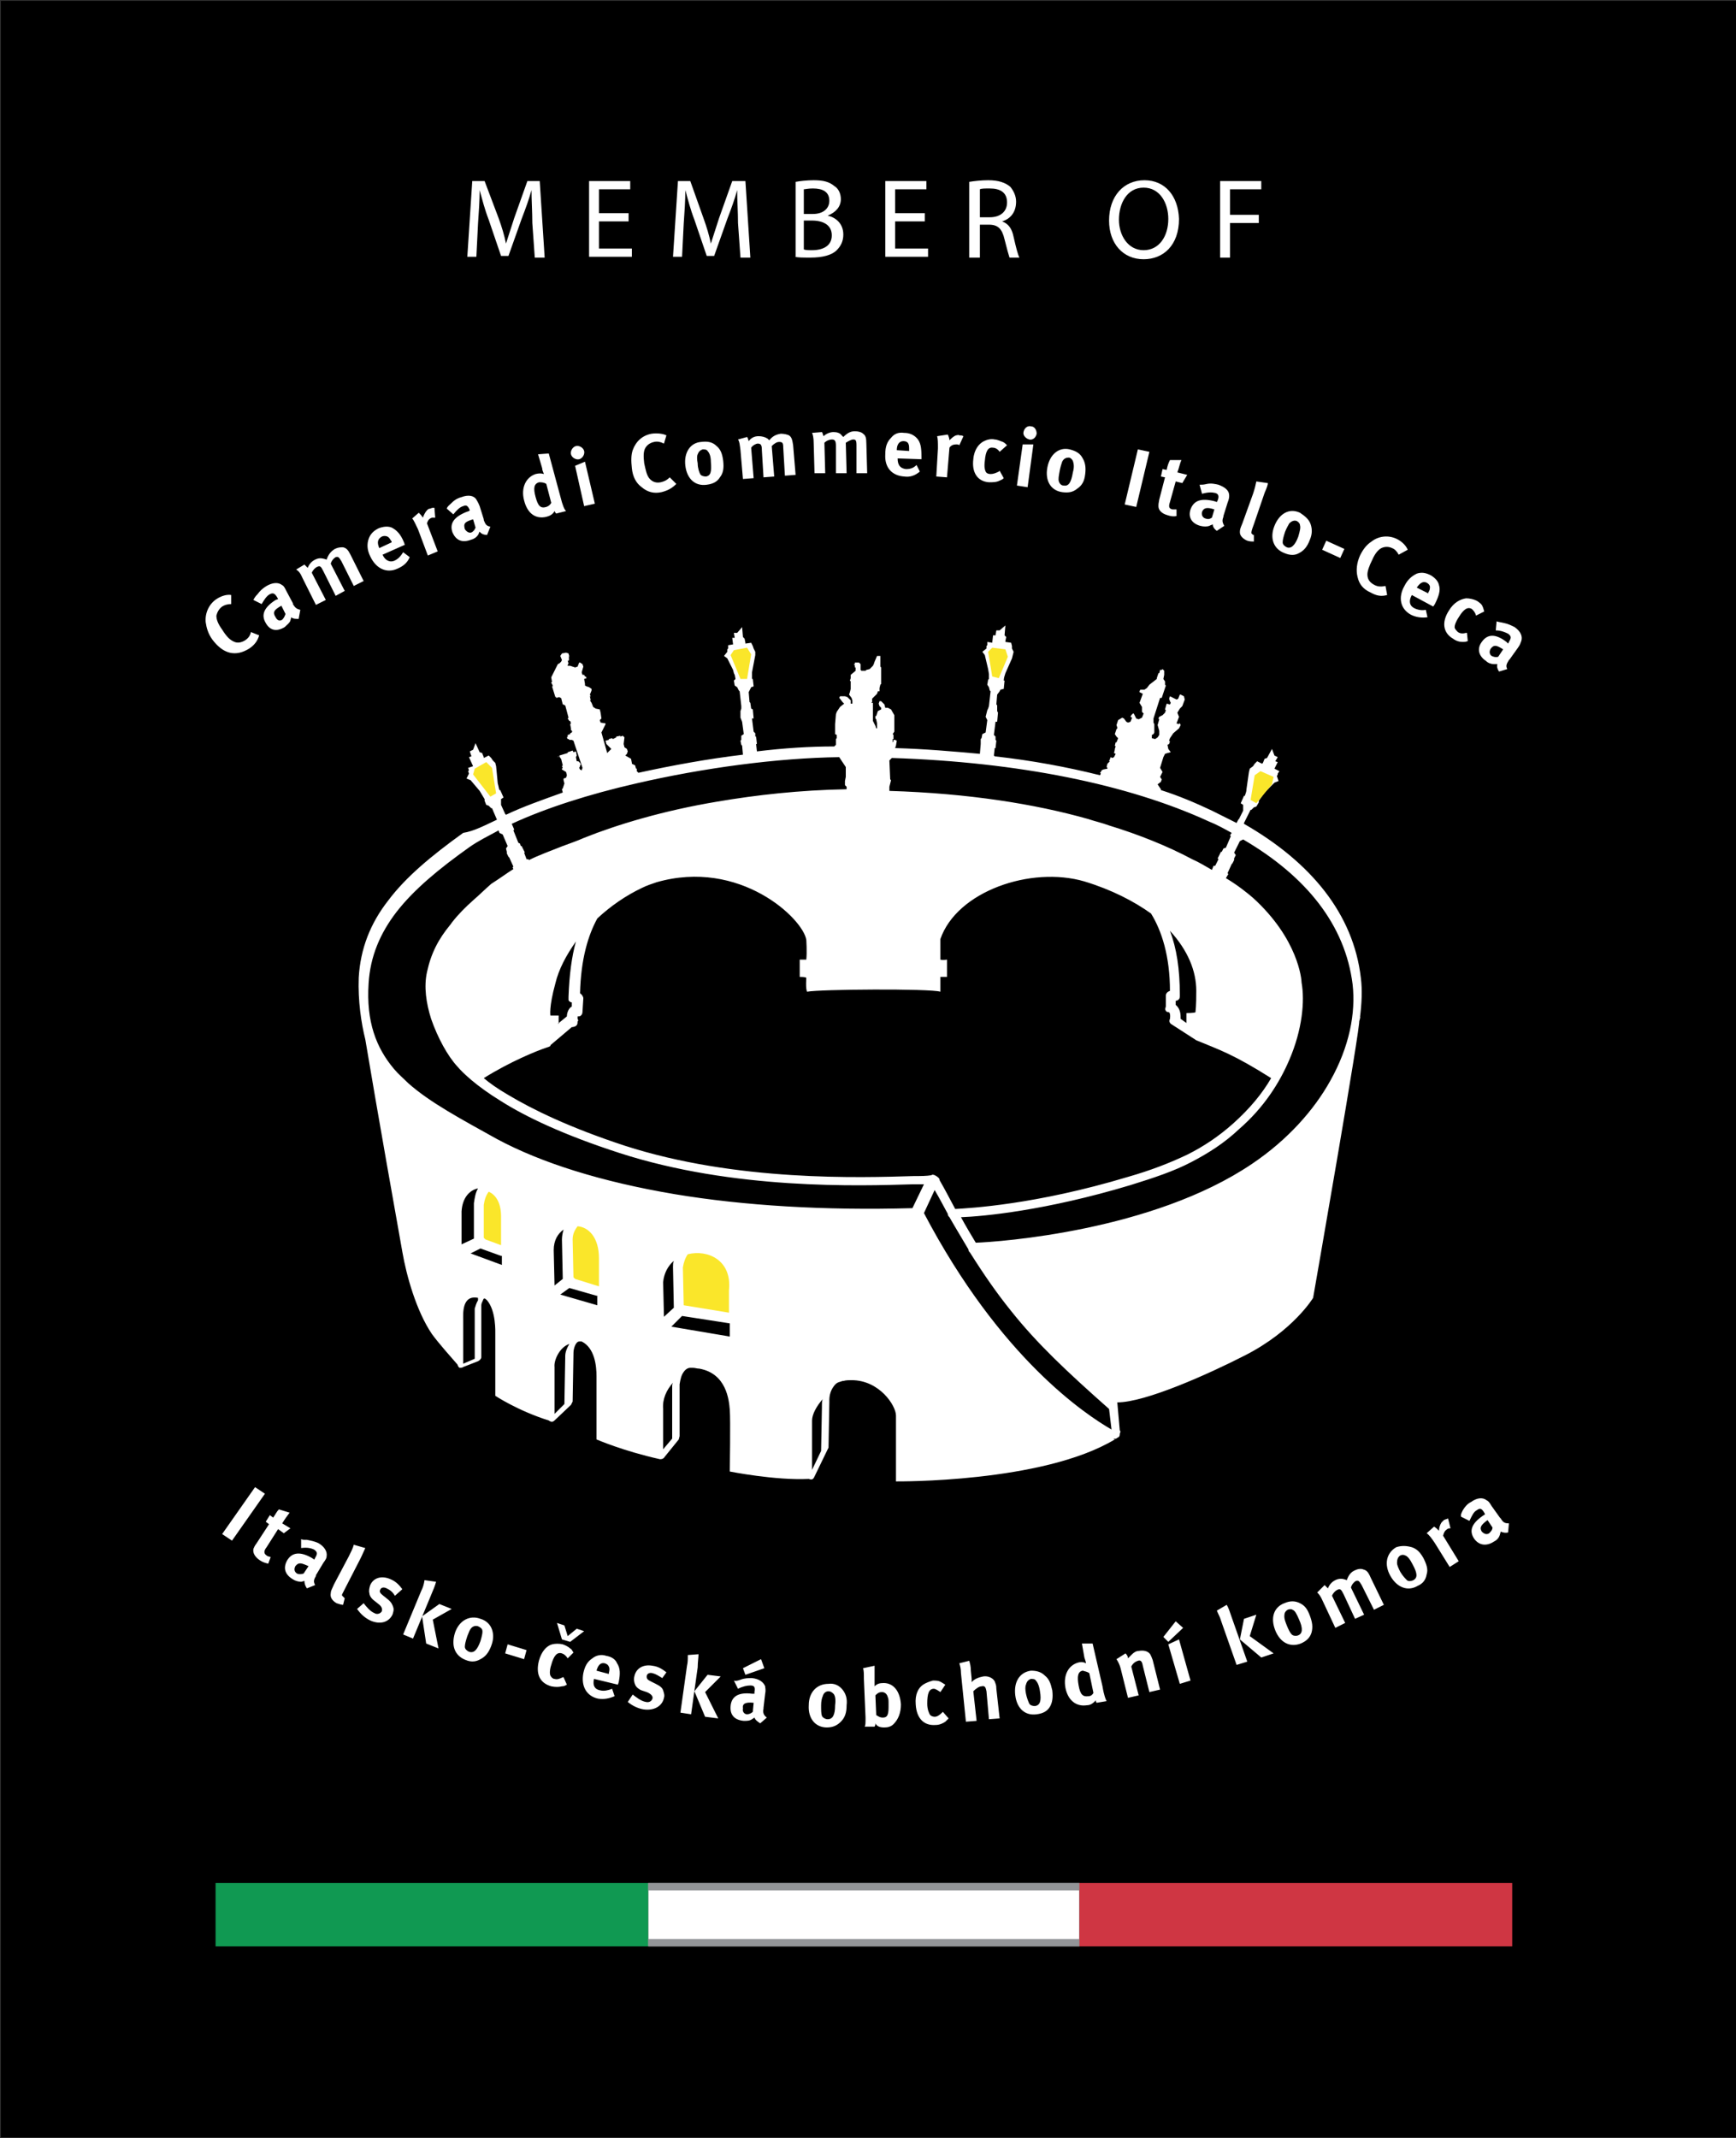 <?xml version="1.0" encoding="utf-8"?>
<!-- Generator: Adobe Illustrator 22.1.0, SVG Export Plug-In . SVG Version: 6.00 Build 0)  -->
<svg version="1.1" xmlns="http://www.w3.org/2000/svg" xmlns:xlink="http://www.w3.org/1999/xlink" x="0px" y="0px" width="211px"
	 height="259.8px" viewBox="0 0 211 259.8" style="enable-background:new 0 0 211 259.8;" xml:space="preserve">
<rect x="0" y="0" width="211" height="259.8" fill="#333333" stroke="none"/>
<style type="text/css">
	.st0{fill-rule:evenodd;clip-rule:evenodd;fill:#FFFFFF;}
	.st1{fill-rule:evenodd;clip-rule:evenodd;fill:#FAE62A;}
	.st2{fill:#FFFFFF;}
	.st3{fill:#109952;}
	.st4{fill:#939598;}
	.st5{fill:#CF3643;}
</style>
<g id="Vrstva_1">
</g>
<g id="Vrstva_2">
	<g>
		<rect x="0.1" y="0.1" width="210.9" height="259.6"/>
		<g>
			<g>
				<g>
					<path class="st0" d="M32.2,181.5l-4,5.7l-1.2-0.8l4-5.7L32.2,181.5z M34.5,186.3l-0.7-0.5l-1.4,2.2c-0.4,0.5-0.3,0.8,0,1
						c0.1,0.1,0.2,0.1,0.5,0.2l-0.3,0.8c-0.4-0.1-0.7-0.2-1-0.4c-0.6-0.4-0.9-0.9-0.8-1.4c0.1-0.2,0.1-0.3,0.4-0.7l1.5-2.3l-0.4-0.3
						l0.5-0.8l0.4,0.3c0.3-0.4,0.4-0.7,0.7-1l1.3,0.4c-0.3,0.4-0.6,0.8-0.9,1.3l1,0.6L34.5,186.3z M37.5,190.3l-0.6,0.9
						c-0.3,0.1-0.6,0.1-0.8,0c-0.3-0.2-0.4-0.5-0.2-0.9C36.3,189.8,36.6,189.9,37.5,190.3L37.5,190.3z M37.3,187.1
						c0.5,0.1,1,0.2,1.4,0.4c0.7,0.4,1.1,1,1,1.6c0,0.2-0.1,0.4-0.4,0.8l-0.9,1.5l0,0.1c-0.3,0.5-0.3,0.7-0.1,1.1l-1,0.4
						c-0.2-0.3-0.3-0.6-0.3-0.9c-0.1,0-0.3,0.1-0.4,0.1c-0.3,0-0.7-0.1-1-0.3c-1-0.6-1.2-1.4-0.7-2.3c0.6-1,1.6-1.1,3-0.3l0.3,0.2
						l0.1-0.2c0.3-0.5,0.3-0.7-0.1-1c-0.4-0.2-0.9-0.3-1.6-0.2l0-1.1C36.7,187.1,36.9,187.1,37.3,187.1 M43.8,189.4l-1.8,3.5
						c-0.4,0.8-0.5,0.9-0.4,1l0.2,0.2l0.1,0.1l-0.2,0.8c-0.2,0-0.5-0.1-0.8-0.2c-0.5-0.3-0.8-0.7-0.7-1.2c0-0.3,0.1-0.4,0.4-1.1
						l1.8-3.4c0.3-0.6,0.5-1,0.6-1.4l1.4,0.4C44.2,188.5,44.1,188.8,43.8,189.4 M48,193.9c-0.3-0.5-0.6-0.7-1-0.9
						c-0.4-0.2-0.7-0.1-0.8,0.2c-0.1,0.2,0,0.4,0.4,0.7l0.5,0.4c0.5,0.4,0.6,0.7,0.7,1c0.1,0.3,0,0.6-0.1,0.9
						c-0.5,1-1.6,1.2-2.7,0.7c-0.6-0.3-1.1-0.7-1.6-1.4l0.8-0.7c0.3,0.4,0.8,1,1.3,1.2c0.3,0.2,0.7,0.1,0.9-0.2
						c0.1-0.3,0-0.6-0.4-0.9l-0.5-0.4c-0.3-0.2-0.6-0.6-0.6-0.9c-0.1-0.3,0-0.7,0.1-1c0.4-0.9,1.4-1.2,2.5-0.7
						c0.7,0.3,1.1,0.8,1.4,1.2L48,193.9z M54.9,195.5l-2.3,1.3l0.7,3.5l-1.5-0.6l-0.5-3.3l2.1-1.5L54.9,195.5z M53,192.2
						c-0.1,0.4-0.3,0.9-0.6,1.6l-2.2,5.3l-1.2-0.5l2.2-5.3c0.2-0.4,0.3-0.7,0.4-1.3L53,192.2z M58.1,197.6c0.2,0.1,0.4,0.2,0.5,0.4
						c0.1,0.3,0,0.7-0.2,1.4c-0.4,1.1-0.8,1.5-1.4,1.3c-0.2-0.1-0.5-0.3-0.5-0.6c0-0.3,0.1-0.7,0.3-1.3c0.2-0.5,0.3-0.8,0.5-1
						C57.5,197.6,57.8,197.5,58.1,197.6 M59.8,198c0.2,0.6,0.2,1.2-0.1,2c-0.3,0.8-0.7,1.3-1.3,1.6c-0.5,0.3-1.1,0.4-1.8,0.1
						c-1.3-0.5-1.8-1.7-1.3-3.3c0.5-1.5,1.8-2.2,3.1-1.7C59.1,196.9,59.6,197.4,59.8,198 M64,200.5l-0.3,1.1l-2.3-0.7l0.3-1.1
						L64,200.5z M69,201.5c-0.2-0.3-0.4-0.5-0.7-0.6c-0.6-0.2-1,0.3-1.3,1.4c-0.2,0.6-0.2,1.1-0.1,1.3c0.1,0.2,0.3,0.4,0.5,0.4
						c0.3,0.1,0.6,0,1-0.2l0.1,0l0.4,0.9c-0.2,0.1-0.3,0.2-0.6,0.2c-0.4,0.1-0.8,0.1-1.3,0c-1.4-0.4-1.9-1.5-1.5-3.1
						c0.3-1.1,0.9-1.8,1.6-2c0.4-0.1,0.9-0.1,1.3,0c0.3,0.1,0.7,0.3,0.9,0.5c0.2,0.1,0.2,0.2,0.4,0.5L69,201.5z M72.5,203L72.5,203
						c0.2-0.7,0.5-1,1-0.9c0.3,0.1,0.4,0.2,0.5,0.4c0.1,0.2,0.1,0.4,0,0.8l0,0.1L72.5,203z M74.7,206.1c-0.7,0.3-1.3,0.4-2,0.3
						c-1.4-0.3-2.1-1.5-1.8-3.1c0.2-0.9,0.5-1.4,1.1-1.8c0.5-0.4,1.1-0.5,1.7-0.3c0.6,0.1,1.1,0.4,1.3,0.9c0.4,0.6,0.4,1.3,0.2,2.3
						l-0.1,0.3l-2.9-0.7l0,0c-0.2,0.8,0.1,1.3,0.8,1.4c0.4,0.1,0.9,0,1.4-0.2L74.7,206.1z M80.5,203.9c-0.5-0.3-0.8-0.5-1.2-0.6
						c-0.4-0.1-0.7,0.1-0.7,0.4c0,0.3,0.1,0.4,0.5,0.6l0.6,0.3c0.6,0.3,0.8,0.5,0.9,0.8c0.1,0.3,0.2,0.6,0.1,0.9
						c-0.2,1-1.2,1.6-2.5,1.4c-0.6-0.1-1.3-0.4-1.9-0.9l0.6-0.9c0.4,0.3,1,0.8,1.6,0.9c0.4,0.1,0.7-0.1,0.8-0.4
						c0.1-0.3-0.2-0.6-0.7-0.8l-0.6-0.2c-0.3-0.1-0.7-0.4-0.8-0.7c-0.1-0.2-0.2-0.6-0.1-1c0.2-1,1.1-1.5,2.2-1.3
						c0.8,0.1,1.3,0.5,1.7,0.8L80.5,203.9z M87.6,203.7l-1.9,1.9l1.6,3.2l-1.6-0.2l-1.3-3.1l1.6-2L87.6,203.7z M84.9,201
						c0,0.4-0.1,1-0.1,1.6l-0.8,5.7l-1.3-0.2l0.8-5.7c0.1-0.4,0.1-0.8,0.1-1.3L84.9,201z M92.9,202.7l-2.3,0.8l-0.3-0.8l2.2-1.1
						L92.9,202.7z M91.6,206.9l-0.1,1.1c-0.2,0.2-0.5,0.3-0.7,0.3c-0.3,0-0.6-0.3-0.5-0.7C90.2,207,90.6,206.8,91.6,206.9
						L91.6,206.9z M90,204.1c0.5-0.2,1-0.2,1.4-0.2c0.9,0.1,1.4,0.5,1.6,1c0,0.2,0.1,0.4,0,0.9l-0.2,1.7l0,0.1
						c-0.1,0.5,0,0.8,0.4,1.1l-0.8,0.7c-0.3-0.2-0.6-0.4-0.7-0.7l-0.3,0.2c-0.3,0.2-0.6,0.2-1,0.2c-1.1-0.1-1.7-0.7-1.6-1.8
						c0.1-1.2,1-1.7,2.6-1.5c0.1,0,0.2,0,0.3,0l0-0.2c0.1-0.6,0-0.8-0.5-0.8c-0.4,0-0.9,0.1-1.5,0.4l-0.5-1
						C89.4,204.3,89.7,204.2,90,204.1 M100.7,205.5c0.2,0,0.4,0.1,0.6,0.3c0.2,0.2,0.3,0.7,0.2,1.4c0,1.2-0.3,1.7-0.9,1.7
						c-0.3,0-0.6-0.2-0.7-0.4c-0.1-0.3-0.1-0.7-0.1-1.3c0-0.5,0.1-0.9,0.2-1.1C100.1,205.7,100.4,205.5,100.7,205.5 M102.4,205.3
						c0.4,0.5,0.6,1.1,0.5,1.9c0,0.9-0.2,1.5-0.7,2c-0.4,0.4-0.9,0.7-1.7,0.7c-1.4,0-2.3-1.1-2.2-2.7c0-1.6,1-2.6,2.4-2.6
						C101.4,204.5,102,204.8,102.4,205.3 M106.4,206c0.2-0.2,0.4-0.4,0.8-0.4c0.3,0,0.6,0.2,0.7,0.6c0.1,0.2,0.1,0.4,0.1,0.9
						c0,0.6,0,0.9-0.1,1.2c-0.1,0.3-0.3,0.4-0.6,0.4c-0.4,0-0.6-0.2-0.8-0.3L106.4,206z M106.3,203.3l0,1.2c0,0.1,0,0.4,0,0.4
						c0.3-0.3,0.6-0.4,1.1-0.4c1.2,0,2,1,2.1,2.6c0,1-0.3,1.8-0.9,2.4c-0.3,0.3-0.7,0.4-1.1,0.4c-0.5,0-0.9-0.1-1.1-0.5
						c0,0.2,0,0.2-0.1,0.4l-1.2,0c0.1-0.2,0.1-0.4,0.1-1.1L105,204c0-0.6,0-1-0.1-1.3l1.4-0.3C106.3,202.7,106.3,202.9,106.3,203.3
						 M114.3,205.6c-0.3-0.2-0.6-0.4-0.8-0.4c-0.6,0-0.8,0.6-0.8,1.8c0,0.7,0.2,1.1,0.3,1.3c0.1,0.2,0.4,0.3,0.6,0.3
						c0.3,0,0.6-0.2,0.9-0.5l0.1-0.1l0.7,0.8c-0.2,0.2-0.3,0.3-0.4,0.4c-0.3,0.2-0.7,0.4-1.2,0.4c-1.4,0.1-2.3-0.8-2.4-2.5
						c-0.1-1.2,0.3-2,0.9-2.4c0.3-0.2,0.8-0.4,1.2-0.5c0.3,0,0.7,0,1,0.2c0.2,0.1,0.3,0.2,0.5,0.3L114.3,205.6z M117.8,201.8
						c0.1,0.3,0.2,0.7,0.2,1.2l0.1,1c0,0.2,0,0.4,0,0.4c0.3-0.4,0.9-0.6,1.4-0.7c0.6-0.1,1.2,0.2,1.4,0.6c0.1,0.3,0.2,0.4,0.2,0.9
						l0.4,3.6l-1.3,0.1l-0.3-3.4c-0.1-0.5-0.2-0.7-0.6-0.6c-0.3,0-0.7,0.3-1,0.6l0.4,3.6l-1.3,0.1l-0.6-5.9c0-0.5-0.1-0.9-0.2-1.2
						L117.8,201.8z M125.3,204c0.2,0,0.5,0,0.6,0.2c0.2,0.2,0.4,0.6,0.5,1.3c0.2,1.2,0,1.7-0.6,1.8c-0.3,0-0.6-0.1-0.7-0.3
						c-0.1-0.2-0.3-0.7-0.4-1.2c-0.1-0.5-0.1-0.9,0-1.1C124.8,204.3,125,204.1,125.3,204 M127,203.6c0.5,0.4,0.7,0.9,0.9,1.8
						c0.1,0.9,0,1.5-0.3,2c-0.3,0.5-0.8,0.8-1.6,0.9c-1.4,0.2-2.4-0.7-2.6-2.3c-0.2-1.6,0.5-2.8,1.9-3
						C125.9,203,126.5,203.1,127,203.6 M132.4,203.3l0.5,2.4c-0.1,0.2-0.3,0.4-0.6,0.4c-0.7,0.1-1-0.2-1.2-1.3
						c-0.2-1.1-0.1-1.7,0.5-1.8C131.9,203.1,132.1,203.1,132.4,203.3 M134,204.9c0.2,1.2,0.4,1.6,0.5,1.8l-1.2,0.2
						c-0.1-0.1-0.1-0.1-0.1-0.3c-0.3,0.3-0.6,0.6-1.1,0.6c-1.3,0.2-2.3-0.6-2.6-2.1c-0.3-1.6,0.4-2.8,1.6-3.1c0.4-0.1,0.7,0,0.9,0.1
						c0-0.1-0.1-0.4-0.2-0.7l-0.3-1.7l1.3,0L134,204.9z M136.8,200.9c0.2,0.2,0.3,0.4,0.3,0.6c0.2-0.2,0.3-0.3,0.5-0.5
						c0.2-0.2,0.5-0.4,0.8-0.4c0.6-0.1,1.1,0,1.4,0.4c0.1,0.2,0.2,0.4,0.3,0.7l0.9,3.6l-1.3,0.3l-0.8-3.2c-0.1-0.6-0.3-0.7-0.6-0.6
						c-0.3,0.1-0.6,0.3-0.8,0.7l0.9,3.5l-1.3,0.3l-0.9-3.6c-0.1-0.4-0.3-0.8-0.5-1.1L136.8,200.9z M143.3,199.2l1.4,5l-1.3,0.4
						l-1.4-4.8L143.3,199.2z M152.7,196.2l-0.8,2.6l2.9,2.1l-1.5,0.5l-2.6-2.2l0.5-2.5L152.7,196.2z M149.1,195
						c0.2,0.3,0.4,0.9,0.6,1.5l1.9,5.4l-1.3,0.4l-1.9-5.4c-0.1-0.4-0.3-0.7-0.5-1.2L149.1,195z M156.5,195.6c0.2-0.1,0.5-0.1,0.6,0
						c0.3,0.1,0.5,0.5,0.8,1.2c0.5,1.1,0.4,1.7-0.1,1.9c-0.2,0.1-0.6,0.1-0.8-0.1c-0.2-0.2-0.4-0.6-0.6-1.1
						c-0.2-0.5-0.3-0.8-0.3-1.1C156.1,196,156.2,195.8,156.5,195.6 M158,194.8c0.6,0.3,0.9,0.7,1.2,1.5c0.3,0.8,0.4,1.4,0.2,2.1
						c-0.2,0.6-0.6,1-1.3,1.3c-1.3,0.5-2.5-0.1-3.1-1.6c-0.6-1.5-0.2-2.8,1.1-3.3C156.8,194.5,157.4,194.5,158,194.8 M161,192.6
						c0.1,0.1,0.2,0.2,0.4,0.4c0.2-0.5,0.5-0.8,0.9-1c0.4-0.2,0.8-0.2,1.1-0.1l0.3,0.1c0.2-0.6,0.5-1,1-1.2c0.4-0.2,0.8-0.2,1-0.1
						c0.4,0.1,0.6,0.3,0.9,1l1.6,3.3l-1.2,0.6l-1.5-3c-0.3-0.5-0.4-0.6-0.7-0.5c-0.2,0.1-0.5,0.4-0.6,0.8l1.6,3.3l-1.1,0.5l-1.4-3
						c-0.3-0.6-0.4-0.7-0.8-0.5c-0.2,0.1-0.5,0.4-0.6,0.7l1.6,3.3l-1.2,0.6l-1.5-3.2c-0.3-0.7-0.5-0.9-0.7-1.1L161,192.6z
						 M170.2,189c0.2-0.1,0.4-0.1,0.6,0c0.3,0.1,0.6,0.5,0.9,1.1c0.6,1.1,0.6,1.6,0.1,1.9c-0.2,0.1-0.6,0.2-0.8,0
						c-0.2-0.2-0.5-0.5-0.8-1c-0.2-0.4-0.4-0.8-0.4-1.1C169.8,189.5,169.9,189.2,170.2,189 M171.6,188c0.6,0.2,1,0.6,1.4,1.3
						c0.4,0.8,0.6,1.4,0.4,2c-0.1,0.6-0.4,1.1-1.1,1.4c-1.2,0.7-2.5,0.2-3.3-1.2c-0.8-1.4-0.5-2.8,0.7-3.5
						C170.3,187.8,170.9,187.8,171.6,188 M174.3,185.5c0.2,0.1,0.4,0.3,0.6,0.5c0-0.3,0.1-0.7,0.3-1c0.1-0.1,0.2-0.2,0.3-0.3
						c0.2-0.1,0.3-0.1,0.5-0.2l0.3,1.2c-0.1,0-0.3,0-0.4,0.1c-0.3,0.2-0.4,0.4-0.5,0.8l1.9,3.1l-1.1,0.7l-1.8-2.9
						c-0.4-0.6-0.7-1-1-1.2L174.3,185.5z M180.8,184.7l0.6,0.9c0,0.3-0.2,0.5-0.4,0.7c-0.3,0.2-0.6,0.1-0.9-0.2
						C179.8,185.6,180,185.3,180.8,184.7L180.8,184.7z M177.8,183.5c0.3-0.5,0.6-0.8,1-1c0.7-0.5,1.4-0.6,1.9-0.2
						c0.2,0.1,0.3,0.2,0.6,0.7l1,1.4l0.1,0.1c0.3,0.5,0.5,0.6,1,0.6l-0.1,1.1c-0.3,0.1-0.7,0-0.9-0.1c0,0.1-0.1,0.3-0.1,0.4
						c-0.1,0.3-0.3,0.6-0.7,0.8c-0.9,0.6-1.8,0.5-2.4-0.3c-0.7-1-0.3-1.9,1-2.8l0.3-0.2l-0.1-0.2c-0.3-0.5-0.5-0.6-0.9-0.3
						c-0.4,0.2-0.6,0.7-0.9,1.3l-1-0.5C177.5,184.1,177.6,183.9,177.8,183.5 M28.1,73.4c-0.4,0-0.8,0.1-1.1,0.3
						c-0.4,0.3-0.6,0.7-0.7,1.1c0,0.5,0.2,1,0.7,1.7c0.5,0.8,0.9,1.2,1.3,1.4c0.5,0.3,1,0.2,1.5-0.1c0.3-0.2,0.6-0.5,0.7-1l1,0.4
						c-0.2,0.7-0.6,1.2-1.2,1.6c-0.8,0.5-1.6,0.7-2.4,0.5c-0.8-0.2-1.5-0.8-2.1-1.6c-0.5-0.7-0.7-1.4-0.8-2.1
						c-0.1-1.1,0.4-2.2,1.3-2.8c0.6-0.4,1.3-0.6,1.8-0.5L28.1,73.4z M34.2,73.6l0.5,1c-0.1,0.3-0.2,0.5-0.4,0.7
						c-0.3,0.2-0.6,0.1-0.8-0.3C33.1,74.4,33.3,74.1,34.2,73.6L34.2,73.6z M31.3,72.2c0.3-0.4,0.6-0.7,1.1-1
						c0.7-0.4,1.4-0.5,1.9-0.1c0.2,0.1,0.3,0.3,0.5,0.7l0.8,1.5l0,0.1c0.3,0.5,0.5,0.6,0.9,0.7l-0.2,1.1c-0.3,0-0.7,0-0.9-0.2
						c0,0.1-0.1,0.3-0.1,0.4c-0.1,0.3-0.4,0.5-0.7,0.8c-1,0.6-1.8,0.4-2.3-0.5c-0.6-1-0.2-1.9,1.2-2.8l0.3-0.1l-0.1-0.2
						c-0.3-0.5-0.5-0.6-0.9-0.4c-0.4,0.2-0.7,0.7-1,1.2l-1-0.5C30.9,72.7,31,72.5,31.3,72.2 M37,68.6c0.1,0.1,0.2,0.2,0.4,0.4
						c0.2-0.5,0.5-0.8,0.9-1c0.4-0.2,0.7-0.2,1.1-0.1l0.3,0.1c0.2-0.6,0.5-1,1-1.3c0.4-0.2,0.7-0.2,1-0.2c0.4,0.1,0.6,0.3,0.9,0.9
						l1.6,3.2l-1.2,0.6l-1.5-3c-0.3-0.5-0.4-0.6-0.7-0.5c-0.2,0.1-0.5,0.4-0.6,0.8l1.7,3.3l-1.1,0.6l-1.5-3
						c-0.3-0.6-0.4-0.7-0.8-0.5c-0.2,0.1-0.5,0.4-0.6,0.7l1.7,3.3l-1.2,0.6l-1.6-3.2c-0.3-0.7-0.5-0.9-0.8-1.1L37,68.6z M46.1,66.6
						L46.1,66.6c-0.3-0.7-0.2-1.1,0.3-1.4c0.2-0.1,0.5-0.1,0.7,0c0.2,0.1,0.3,0.3,0.5,0.6l0,0.1L46.1,66.6z M49.8,67.7
						c-0.3,0.7-0.8,1.1-1.5,1.4c-1.3,0.6-2.6,0-3.3-1.5c-0.4-0.8-0.4-1.5-0.2-2.1c0.2-0.6,0.6-1,1.2-1.3c0.5-0.2,1.1-0.3,1.6-0.1
						c0.6,0.3,1.1,0.8,1.5,1.8l0.1,0.3l-2.7,1.2l0,0c0.3,0.7,0.9,1,1.5,0.7c0.4-0.2,0.7-0.5,1-1L49.8,67.7z M50.9,62.3
						c0.2,0.2,0.3,0.3,0.5,0.6c0.1-0.3,0.3-0.7,0.5-0.9c0.1-0.1,0.2-0.2,0.4-0.2c0.2-0.1,0.3-0.1,0.5-0.1l0.1,1.2
						c-0.1,0-0.3,0-0.4,0c-0.3,0.1-0.5,0.3-0.6,0.7l1.3,3.4l-1.2,0.5l-1.2-3.2c-0.3-0.6-0.5-1.1-0.7-1.3L50.9,62.3z M57.5,63.1
						l0.3,1c-0.1,0.3-0.3,0.5-0.5,0.6c-0.3,0.1-0.6-0.1-0.8-0.4C56.3,63.6,56.5,63.4,57.5,63.1L57.5,63.1z M54.9,61.1
						c0.4-0.4,0.8-0.6,1.2-0.7c0.8-0.3,1.5-0.2,1.8,0.3c0.1,0.2,0.2,0.3,0.4,0.8l0.5,1.6l0,0.1c0.2,0.5,0.3,0.7,0.8,0.8l-0.4,1
						c-0.3,0-0.7-0.1-0.9-0.4c-0.1,0.1-0.1,0.3-0.2,0.4c-0.2,0.3-0.5,0.5-0.9,0.6c-1.1,0.4-1.8,0-2.2-0.9c-0.4-1.1,0.2-1.9,1.7-2.5
						l0.3-0.1L57.1,62c-0.2-0.5-0.4-0.7-0.8-0.5c-0.4,0.1-0.8,0.5-1.2,1l-0.8-0.7C54.4,61.5,54.6,61.4,54.9,61.1 M66.4,58.8l0.6,2.3
						c-0.1,0.2-0.3,0.4-0.6,0.5c-0.7,0.2-1-0.1-1.3-1.2c-0.3-1.1-0.2-1.6,0.4-1.8C65.8,58.6,66.1,58.6,66.4,58.8 M68.1,60.3
						c0.3,1.2,0.5,1.6,0.7,1.8l-1.2,0.3c-0.1-0.1-0.1-0.1-0.2-0.3c-0.2,0.4-0.6,0.6-1,0.7c-1.3,0.3-2.3-0.4-2.7-2
						c-0.4-1.5,0.2-2.8,1.4-3.2c0.4-0.1,0.7-0.1,1,0c0-0.1-0.2-0.4-0.2-0.7l-0.5-1.7l1.3-0.1L68.1,60.3z M71.1,56.1l1.2,5.1L71,61.5
						l-1.1-4.9L71.1,56.1z M71,54.8c0.1,0.4-0.2,0.9-0.6,1c-0.4,0.1-0.9-0.2-1-0.6c-0.1-0.4,0.2-0.9,0.6-1
						C70.4,54.1,70.9,54.4,71,54.8 M80.7,53.9c-0.4-0.2-0.8-0.3-1.2-0.2c-0.5,0.1-0.9,0.4-1.1,0.8c-0.2,0.4-0.2,1-0.1,1.8
						c0.2,0.9,0.3,1.4,0.6,1.8c0.4,0.5,0.9,0.6,1.4,0.5c0.4-0.1,0.7-0.2,1.1-0.6l0.8,0.8c-0.5,0.5-1,0.8-1.8,1
						c-0.9,0.2-1.7,0-2.4-0.6c-0.7-0.5-1.1-1.3-1.2-2.3c-0.1-0.9-0.1-1.6,0.1-2.2c0.4-1.1,1.2-1.8,2.3-2c0.7-0.1,1.4,0,1.8,0.2
						L80.7,53.9z M85.4,54.6c0.2,0,0.5,0,0.6,0.2c0.2,0.2,0.4,0.6,0.4,1.3c0.1,1.2,0,1.7-0.6,1.8c-0.3,0-0.6-0.1-0.7-0.3
						c-0.1-0.2-0.3-0.7-0.3-1.3c-0.1-0.5-0.1-0.9,0-1.1C84.9,54.9,85.1,54.7,85.4,54.6 M87.1,54.2c0.5,0.4,0.7,1,0.8,1.8
						c0.1,0.9,0,1.5-0.4,2c-0.3,0.5-0.8,0.8-1.6,0.9c-1.4,0.2-2.4-0.7-2.6-2.3c-0.2-1.6,0.6-2.8,1.9-2.9
						C86,53.6,86.6,53.7,87.1,54.2 M90.8,53.1c0.1,0.1,0.1,0.2,0.2,0.5c0.3-0.4,0.7-0.6,1.2-0.6c0.4,0,0.8,0.1,1.1,0.3l0.2,0.2
						c0.4-0.5,0.8-0.7,1.4-0.8c0.4,0,0.8,0.1,1,0.2c0.3,0.2,0.4,0.5,0.5,1.2l0.3,3.6l-1.3,0.1l-0.2-3.4c0-0.6-0.1-0.7-0.5-0.7
						c-0.3,0-0.6,0.2-0.9,0.5l0.3,3.7l-1.3,0.1l-0.2-3.3c0-0.6-0.1-0.8-0.5-0.8c-0.2,0-0.6,0.2-0.8,0.5l0.3,3.7l-1.3,0.1l-0.3-3.5
						c-0.1-0.7-0.1-1-0.3-1.3L90.8,53.1z M99.9,52.5c0.1,0.1,0.1,0.3,0.2,0.5c0.3-0.3,0.8-0.5,1.2-0.5c0.4,0,0.8,0.1,1,0.4l0.2,0.2
						c0.5-0.5,0.9-0.7,1.4-0.7c0.4,0,0.8,0.1,1,0.3c0.3,0.2,0.4,0.5,0.4,1.2l0.1,3.6l-1.3,0l0-3.4c0-0.6-0.1-0.7-0.4-0.7
						c-0.2,0-0.6,0.2-0.9,0.4l0.1,3.7l-1.3,0l0-3.3c0-0.6-0.1-0.8-0.5-0.8c-0.2,0-0.6,0.1-0.9,0.4l0.1,3.7l-1.3,0l-0.1-3.6
						c0-0.7-0.1-1.1-0.2-1.3L99.9,52.5z M109,54.7L109,54.7c0-0.7,0.3-1.1,0.8-1.1c0.3,0,0.5,0.1,0.6,0.3c0.1,0.2,0.1,0.4,0.1,0.8
						l0,0.1L109,54.7z M111.8,57.3c-0.6,0.5-1.2,0.7-1.9,0.6c-1.5-0.1-2.4-1.1-2.3-2.7c0-0.9,0.2-1.5,0.7-2c0.4-0.5,0.9-0.7,1.6-0.6
						c0.6,0,1.1,0.2,1.5,0.6c0.5,0.5,0.6,1.2,0.6,2.3c0,0.1,0,0.2,0,0.3l-2.9-0.1l0,0c0,0.8,0.3,1.2,1,1.3c0.5,0,0.9-0.1,1.3-0.5
						L111.8,57.3z M115.2,52.8c0.1,0.2,0.2,0.5,0.2,0.7c0.2-0.2,0.5-0.5,0.8-0.6c0.1,0,0.3-0.1,0.4,0c0.2,0,0.3,0,0.5,0.1l-0.5,1.1
						c-0.1-0.1-0.2-0.1-0.4-0.1c-0.3,0-0.6,0.1-0.8,0.4l-0.3,3.6l-1.3-0.1l0.2-3.4c0-0.7,0-1.2-0.1-1.5L115.2,52.8z M121.5,54.9
						c-0.2-0.3-0.5-0.5-0.8-0.5c-0.6-0.1-0.9,0.4-1,1.6c-0.1,0.7,0,1.1,0.1,1.3c0.1,0.2,0.3,0.3,0.6,0.3c0.3,0,0.6-0.1,1-0.3
						l0.1-0.1l0.5,0.9c-0.2,0.2-0.3,0.2-0.5,0.3c-0.4,0.2-0.8,0.2-1.3,0.2c-1.4-0.1-2.1-1.2-1.9-2.8c0.1-1.2,0.7-1.9,1.3-2.2
						c0.4-0.2,0.9-0.3,1.3-0.2c0.3,0,0.7,0.2,1,0.3c0.2,0.1,0.3,0.2,0.5,0.4L121.5,54.9z M126,52.7c-0.1,0.5-0.5,0.8-0.9,0.7
						c-0.4-0.1-0.8-0.5-0.7-0.9c0.1-0.5,0.5-0.8,0.9-0.7C125.7,51.8,126,52.2,126,52.7 M125.6,54l-0.7,5.2l-1.3-0.2l0.7-5L125.6,54z
						 M129.9,55.6c0.2,0,0.4,0.2,0.5,0.4c0.1,0.3,0.2,0.7,0,1.4c-0.2,1.2-0.5,1.7-1.1,1.6c-0.3,0-0.5-0.2-0.6-0.5
						c-0.1-0.3,0-0.7,0.1-1.3c0.1-0.5,0.2-0.8,0.3-1.1C129.3,55.7,129.6,55.6,129.9,55.6 M131.6,55.7c0.3,0.5,0.4,1.1,0.3,1.9
						c-0.1,0.9-0.4,1.4-1,1.8c-0.5,0.4-1,0.5-1.8,0.4c-1.4-0.2-2.1-1.4-1.8-3c0.3-1.6,1.4-2.5,2.7-2.2
						C130.8,54.8,131.3,55.1,131.6,55.7 M139.7,54.9l-1.6,6.7l-1.4-0.3l1.6-6.7L139.7,54.9z M143.7,58.7l-0.8-0.2l-0.7,2.5
						c-0.2,0.6-0.1,0.8,0.3,0.9c0.1,0,0.2,0,0.5,0l0,0.8c-0.4,0.1-0.8,0-1.1-0.1c-0.7-0.2-1.1-0.6-1.1-1.1c0-0.2,0-0.3,0.1-0.8
						l0.7-2.7l-0.5-0.1l0.2-0.9l0.5,0.1c0.1-0.5,0.2-0.8,0.4-1.2l1.4,0c-0.2,0.4-0.3,1-0.5,1.5l1.2,0.3L143.7,58.7z M147.6,61.9
						l-0.3,1c-0.3,0.2-0.5,0.2-0.8,0.1c-0.3-0.1-0.5-0.4-0.4-0.8C146.3,61.7,146.7,61.6,147.6,61.9L147.6,61.9z M146.7,58.8
						c0.5-0.1,1,0,1.4,0.1c0.8,0.3,1.3,0.7,1.3,1.3c0,0.2,0,0.4-0.2,0.9l-0.5,1.6l0,0.1c-0.2,0.5-0.1,0.7,0.1,1.1l-0.9,0.6
						c-0.3-0.2-0.5-0.5-0.5-0.8c-0.1,0.1-0.3,0.1-0.4,0.2c-0.3,0.1-0.7,0.1-1.1,0c-1.1-0.3-1.5-1.1-1.2-2c0.4-1.1,1.3-1.4,2.9-1
						l0.3,0.1l0.1-0.2c0.2-0.5,0.1-0.8-0.3-0.9c-0.4-0.1-0.9-0.1-1.6,0.1l-0.3-1.1C146.1,58.9,146.3,58.9,146.7,58.8 M153.7,59.9
						l-1.3,3.8c-0.3,0.8-0.3,0.9-0.3,1.1l0.2,0.2l0.1,0l0,0.8c-0.2,0-0.5,0-0.8-0.1c-0.5-0.2-0.9-0.6-0.9-1c0-0.3,0-0.4,0.3-1.1
						l1.3-3.6c0.2-0.6,0.3-1,0.4-1.5l1.4,0.2C154.1,58.9,154,59.2,153.7,59.9 M157.6,63.3c0.2,0.1,0.4,0.3,0.4,0.5
						c0.1,0.3,0,0.7-0.2,1.4c-0.4,1.1-0.9,1.5-1.4,1.3c-0.2-0.1-0.5-0.3-0.5-0.6c0-0.3,0.1-0.7,0.3-1.3c0.2-0.5,0.4-0.8,0.5-1
						C157,63.3,157.3,63.2,157.6,63.3 M159.3,63.7c0.2,0.6,0.2,1.2-0.1,1.9c-0.3,0.8-0.7,1.3-1.3,1.6c-0.5,0.3-1.1,0.3-1.8,0
						c-1.3-0.5-1.8-1.8-1.2-3.3c0.6-1.5,1.8-2.2,3.1-1.6C158.6,62.7,159.1,63.1,159.3,63.7 M163.4,66.7l-0.5,1.1l-2.2-1l0.5-1.1
						L163.4,66.7z M170,67.4c-0.2-0.4-0.5-0.7-0.8-0.8c-0.4-0.2-0.9-0.2-1.3,0c-0.4,0.2-0.8,0.7-1.1,1.4c-0.4,0.8-0.6,1.4-0.6,1.8
						c0,0.6,0.3,1,0.9,1.3c0.4,0.2,0.8,0.2,1.3,0.1l0.2,1.1c-0.7,0.2-1.3,0.1-2-0.3c-0.9-0.4-1.4-1-1.6-1.9
						c-0.2-0.8-0.1-1.7,0.3-2.6c0.4-0.8,0.8-1.3,1.4-1.7c0.9-0.7,2.1-0.8,3.1-0.3c0.6,0.3,1.1,0.8,1.3,1.3L170,67.4z M172.2,71.4
						L172.2,71.4c0.4-0.6,0.8-0.8,1.2-0.6c0.2,0.1,0.4,0.3,0.4,0.5c0,0.2,0,0.4-0.2,0.7l0,0.1L172.2,71.4z M173.5,75
						c-0.7,0.1-1.4,0-2-0.3c-1.3-0.7-1.6-2.1-0.8-3.5c0.4-0.8,0.9-1.2,1.5-1.5c0.6-0.2,1.1-0.1,1.7,0.2c0.5,0.3,0.9,0.7,1,1.2
						c0.2,0.6,0,1.3-0.5,2.3l-0.2,0.3l-2.6-1.4l0,0c-0.4,0.7-0.3,1.3,0.3,1.6c0.4,0.2,0.9,0.3,1.4,0.2L173.5,75z M179.4,74.8
						c-0.1-0.4-0.3-0.6-0.5-0.8c-0.5-0.3-1,0-1.6,1c-0.4,0.6-0.5,1-0.5,1.2c0,0.2,0.2,0.4,0.4,0.6c0.3,0.2,0.6,0.2,1,0.1l0.1,0
						l0.1,1c-0.3,0.1-0.4,0.1-0.6,0.1c-0.4,0-0.8-0.1-1.2-0.4c-1.2-0.7-1.4-2-0.5-3.4c0.6-1,1.4-1.4,2.1-1.5c0.4,0,0.9,0.1,1.3,0.3
						c0.3,0.2,0.6,0.4,0.7,0.7c0.1,0.2,0.1,0.3,0.2,0.6L179.4,74.8z M182.7,78.9l-0.6,0.9c-0.3,0.1-0.6,0-0.8-0.1
						c-0.3-0.2-0.3-0.6-0.1-0.9C181.6,78.3,181.9,78.4,182.7,78.9L182.7,78.9z M182.8,75.7c0.5,0.1,0.9,0.3,1.3,0.5
						c0.7,0.5,1,1.1,0.8,1.7c-0.1,0.2-0.1,0.4-0.4,0.8l-1,1.4l-0.1,0.1c-0.3,0.5-0.4,0.7-0.2,1.1l-1,0.3c-0.2-0.3-0.3-0.6-0.2-0.9
						c-0.1,0-0.3,0-0.4,0c-0.3,0-0.7-0.1-1-0.4c-0.9-0.6-1.1-1.5-0.5-2.3c0.7-1,1.7-1,3,0l0.2,0.2l0.1-0.2c0.3-0.5,0.3-0.7-0.1-1
						c-0.4-0.2-0.9-0.4-1.5-0.4l0.1-1.1C182.2,75.6,182.4,75.6,182.8,75.7 M68.3,199.2l-0.6-2l0.9,0.3l0.4,1.3l1.1-0.9l0.9,0.3
						l-1.7,1.3L68.3,199.2z M143.8,197.8l-1.8,1.7l-0.6-0.6l1.5-1.9L143.8,197.8z M57.6,150.5l0-4.2l0-0.1c0.1-0.7,0.2-1.3,0.5-1.8
						c-1,0.2-1.9,1.1-2,2.8l0,4L57.6,150.5z M60.9,152.6l-2.5-0.9l-1.2,0.6l3.8,1.4V152.6z M68.4,155.4l-0.1-4.8v0
						c0-0.4,0.1-0.9,0.2-1.2c-0.7,0.5-1.2,1.3-1.2,2.5l0.1,4.3L68.4,155.4z M72.7,157.5l-3.5-1l-1.1,0.8l4.5,1.3V157.5z M81.9,158.9
						l-0.1-4.9v-0.1c0-0.2,0-0.5,0.1-0.7c-0.7,0.6-1.2,1.5-1.3,2.6l0.1,4.2L81.9,158.9z M88.7,160.8l-5.8-0.9l-1.3,1.3l7.1,1.2
						V160.8z M58.1,157.7c-2-0.4-1.8,2-1.8,2.7l0,5.3l1.4-0.6l0-5.8v0v0l0,0v0v0v0v0l0-0.3c0.1-0.3,0.2-0.7,0.4-1L58.1,157.7
						 M68.7,164.9l0-0.1L68.7,164.9z M68.7,165L68.7,165L68.7,165z M81.7,168.7L81.7,168.7l0-0.2c0-0.2,0-0.3,0.1-0.5
						c-0.8,0.9-1.3,2-1.2,3.2v4.9l1.1-1.3v-5.9V168.7L81.7,168.7L81.7,168.7z M134.8,171.2c-5.2-4.6-8.8-8-11.9-11.9
						c-1.7-2.1-3.3-4.4-5-7.1c-0.1-0.1-0.2-0.2-0.2-0.4c-0.7-1.2-1.5-2.5-2.3-3.9c-0.1-0.1-0.2-0.2-0.2-0.4c-0.5-0.9-1-1.9-1.6-2.9
						l-1.3,2.8c9.3,17.7,19.7,24.5,22.8,26.3L134.8,171.2z M99.9,170.7c0-0.2,0-0.5,0.1-0.7c-0.8,0.9-1.3,1.9-1.3,2.6v6l1.1-2.3
						l0.1-5.3l0-0.1L99.9,170.7 M67.8,124.4l1.1-0.9c0-0.4,0.2-1,0.6-1.2l0-0.5c-0.2,0-0.4-0.2-0.4-0.3c0-0.1,0-0.2,0-0.4
						c0.1-2.7,0.4-4.9,0.9-6.7c-1.2,1.7-2.1,3.4-2.5,5.1c-0.8,2.9-0.6,3.9-0.6,3.9h1V124.4z M145.4,126.4L145.4,126.4l-3.1-2l0,0
						c-0.2-0.2-0.2-0.4-0.1-0.6c0,0,0.1-0.6-0.1-0.8c-0.2,0-0.4-0.1-0.4-0.2c-0.1-0.1-0.1-0.2,0-0.5V121c0-0.3,0.2-0.5,0.5-0.6
						c0-4.2-1-7.3-2.3-9.4c-2.1-1.5-4.8-2.9-8.1-3.9c-6.5-1.9-15.5,1.2-17.5,7v2.5c0.3,0.1,0.8,0,0.8,0v2.1h-0.8c0,0,0,1.6,0,1.8
						c-1.3-0.4-14.7-0.3-16.2,0c-0.2-0.3-0.1-1.7-0.1-1.7c-0.2-0.1-0.6-0.1-0.8-0.1v-2.1h0.8c0.1-0.9,0-2.4,0-2.4
						c-0.4-2.6-8.1-9.9-18.2-7c-0.6,0.2-1.2,0.4-1.8,0.7c-1.9,0.9-3.8,2.2-5.4,3.7c-1.1,2-2,4.9-2.1,9.1c0.2,0.1,0.4,0.4,0.4,0.6
						l-0.1,1.6c0,0.3-0.1,0.4-0.2,0.5l0,0l0,0l0,0l0,0l0,0c-0.1,0.1-0.2,0.1-0.4,0.1h0c0,0,0,0.2,0,0.3c0.1,0.1,0.1,0.3,0,0.3
						c0,0.3,0,0.6-0.6,0.7l-0.1,0l-2.6,2.2l0,0.1l-0.2,0.1l-0.3,0.1c-1.2,0.4-4.4,1.7-7.6,3.7c0.7,0.6,1.7,1.3,2.9,2
						c3,1.8,7.5,4,14.2,6.2c13.6,4.4,28.7,3.9,35.2,3.7c0.8,0,1.5,0,2.1-0.1c0.1-0.1,0.3-0.1,0.6,0.1c0.3,0.2,0.4,0.3,0.4,0.5
						c0.7,1.2,1.3,2.4,1.9,3.5c1.7-0.1,9.7-0.5,21-3.9c2.8-0.8,5.1-1.7,7.2-2.7c2-1,3.8-2.2,5.6-3.8c2-1.8,3.5-3.6,4.6-5.5
						C149.9,128.1,148.3,127.6,145.4,126.4 M142.2,113.1c0.8,2.1,1.2,4.6,1.2,7.8c0,0.2,0,0.4-0.1,0.5c-0.1,0.1-0.2,0.2-0.4,0.2v0.5
						c0.6,0.5,0.6,1.2,0.6,1.7l0.7,0.5l0-1.2c0,0,0.9,0,1.1-0.1c0.1-0.8,0.1-2.1,0.1-2.6C145.4,118,144.4,115.5,142.2,113.1
						 M149,106.7l0.3-0.5l-0.1-0.1l0.5-1.1l0.1-0.1l0.2-0.4l0-0.2l0.2-0.4l-0.2-0.3l0.7-1.4l0.4-0.2c7.7,4.5,12.4,10.4,13.3,17.6
						c0.4,3.5-0.4,7.6-2.7,11.7c-2,3.6-5.2,7.2-9.5,10.1c-12.1,8.2-30.8,9.5-33.6,9.6c-0.6-1-1.2-2-1.8-3.1
						c2.7-0.1,10.3-0.8,20.6-3.9c2.9-0.9,5.3-1.7,7.4-2.8c2.1-1.1,4-2.3,5.8-4c3-2.6,4.9-5.6,6.1-8.4c1.6-3.7,1.9-7.2,1.5-9.4
						c0-0.4-0.4-5.3-5.9-10.3C151.6,108.5,150.5,107.6,149,106.7 M149,103l-0.3,0.1l-0.2,0.4h-0.1l-0.4,0.8l0.1,0.1l-0.4,0.8l-0.2,0
						l-0.2,0.5c-0.7-0.4-1.5-0.9-2.4-1.3c-3-1.6-6.5-3-10.1-4.1c-0.8-0.3-1.7-0.5-2.6-0.8c-6.4-1.8-14.4-3.1-24.1-3.4l0-0.5l0.1-0.4
						l0.1-0.4l-0.1-0.1l-0.1-2.3l0.3-0.3c15.4,0.5,28.7,3.2,38.5,7.7c1,0.4,1.9,0.9,2.8,1.4l-0.2,0.3l0.1,0.1L149,103z M60.4,99.6
						l-0.6-1.4l-0.1,0l-0.3-0.3l-0.3-0.1l-0.2-0.5l0-0.2l-0.6-1l-1.1-1.3l-0.5-0.2l0.3-0.6l-0.1-0.3l0.1-0.1l-0.1-0.3l0.6-0.2L57,92
						l0.3-0.1l-0.2-0.6l0.4-0.2l0.3-0.8l0.5,1.1l0.3,0.1l0.2,0.5l0,0l0,0.1l0.6-0.3l0.3,0.3l0.2,0.3l0.3,0.3l0.1,0.4l0.2,2.1
						c0.1,0.3,0.1,0.5,0.2,0.8l0.1,0l0.4,0.9l-0.3,0.2l0,0.2l0,0.5l0.5,1.1l0.1,0.1l0,0c2.1-1,4.4-1.8,6.9-2.7l-0.1-0.4l0.1-0.1
						l0.1-0.3l0.1-0.3l-0.1-0.4l0-0.2l0.3-0.1l0.1-0.3l-0.1-0.4l-0.5-0.3l0-0.1l0.1-0.1l-0.1-0.2l0.1-0.1l-0.2-0.8l-0.1-0.1
						l-0.1-0.2l-0.1,0L67.7,92l0.3-0.1l0-0.1l1-0.3l0-0.1l0.6-0.2l0.1,0.2l0.3-0.1l0.1,0.5l-0.1,0.2l0.1,0.5l0.2,0l0.2,0.2l0.1,0.2
						l-0.1,0.1l0,0.1l-0.1,0.2l0.1,0.2l0.2,0.1l0.1-0.3L69.7,90l-0.2-0.1l-0.3,0l-0.1-0.1l-0.1,0l-0.1-0.2l0.1-0.1l0-0.2l0.3-0.1
						l0-0.1l0.2-0.1l0-0.1l0.1,0l-0.2-0.2l0-0.2l-0.1-0.5l0.1-0.1l-0.1-0.3l-0.1,0L69,87.3l0.1-0.1l-0.4-1.5l-0.1,0l-0.1-0.1l-0.1,0
						l-0.2-0.8l-0.1,0L68,84.7l-0.4,0.1l0-0.1l-0.1,0l-0.4-1.3l0.1,0l-0.1-0.3L67,83l0-0.1l0.1,0L67,82.3l0.8-1.6l0.2-0.1l0.2-0.2
						l0.1-0.2l-0.2-0.5l0.2-0.3l0.5-0.1l0.3,0.1l0.1,0.4l-0.1,0l0.1,0.2l-0.1,0l0.1,0.2l-0.1,0l0,0.1l-0.1,0l0.1,0.3L69,80.8l0,0.1
						h0.3l0.6,0.2l0.3-0.1l0.2-0.5l0.1,0l0.3,0.2l0.1,0.3l-0.2,0.7l0.1,0.3l0.2,0l0.1,0.2l0.1,0l0.1,0.2L71,82.5l0.1,0.6l0,0.1
						l0,0.1l0.2,0.1l0.3,0.1l0.3,0.2l0,0.2l-0.2,0.5l0.1,0.2l-0.1,0l0.1,0.5l-0.1,0l0.2,0.3l0.2,0.5l0.3,0.2l0.5,0.1l0.1,0.4
						l0.1,0.7l-0.2,0.2l0.1,0.3l0.6,0.1l0,0.1L73.1,89l0.7,2.5l0.5-0.5l-0.2-0.2l-0.4-0.4L73.6,90l0.4-0.1l0-0.1l0.4-0.1l0.1,0.1
						l0.4-0.2l0-0.1l0.5-0.1l0,0.1l0.3-0.1l0.2,0.2l-0.1,0.8l0.1,0.4l0.3,0.2l0.1,0.3l-0.1,0.3L76,91.8l0.7,0.4l0.1,0.5l0,0.1
						l0.4,0.2l0.1,0.4l0.1,0l0,0.1l0,0.2l0.2,0.2l0,0c4.1-0.9,8.5-1.7,12.7-2.2l-0.1-1.1l-0.1-0.1l-0.1-0.5l0.1-0.1l0-0.5l0.3-0.2
						l-0.2-1.5L90,87.2l0-0.8l0.1-0.3l0-0.3l-0.2-1.8l-0.1-0.1l-0.2-0.4l-0.3-0.2l-0.1-0.6l0.2-0.2l-0.1-0.5l-0.1-0.2l-0.1-0.4
						L88.4,80L88,79.7l0.4-0.5l0-0.3l0.1-0.1l0-0.4l0.6-0.1L89,77.5l0.3,0l-0.1-0.6l0.4,0l0.6-0.7l0.1,1.2l0.2,0.2l0.1,0.5l0,0
						l0,0.1l0.7-0.1l0.2,0.4l0.1,0.3l0.2,0.4l0,0.4l-0.4,2.1c0,0.3,0,0.6,0,0.8l0.1,0l0.1,0.9l-0.3,0.1l-0.1,0.2L91,84.1l0.1,1.2
						l0.1,0.1l0.1,0.7l0.2,0.1l0.1,1.1l-0.2,0l0.2,1.6l0.2,0.2l0,0.4l0.1,0l0.1,0.9l-0.1,0l0.1,0.9h0c3.3-0.4,6.4-0.6,9.4-0.6
						l0.2-0.2l0-0.7l0.1-0.1l0-0.4l-0.2-0.1l0-1.2l0.1-1.2l0.1-0.3l0.4-0.6l0.5-0.4l-0.2-0.2l-0.3-0.4l-0.1-0.1l0.1-0.2l0.6,0
						l0.3,0.1l0.4,0.4l0,0.4l0.2,0l0-0.4l-0.1-0.3l-0.3-0.4l0.1-0.3l0.1-0.4l0-0.9l-0.1-0.1l0.1-0.3l0-0.4l0.6-0.5l0-0.4l-0.1,0
						l0-0.3l-0.1,0l0-0.1l0.1,0l0-0.2l0.5,0l0.2,0.2l0,0.7l0.1,0.1l0.5,0l0.1-0.1l0.4-0.1l0.4-0.4l0.1-0.2l0.1-0.3l0.3-0.7l0.4,0
						l0,1.3l0.1,0.1l0,2l-0.1,0.1l-0.1,0.4l0,0.4l-0.2,0l-0.1,0.3l-0.6,0.6l0,0.4l-0.1,0.1l0.2,0l0,2.2l0.3,0.6l0.1,0.3l0.1,0l0-0.6
						l-0.1-0.5l-0.1-0.1l0-0.3l0.1,0l0.2-0.6l0.4-0.2l0-0.2l-0.2-0.2l-0.1-0.3l0.1-0.3l0.2,0l0.4,0.4l0.1,0.4l0.3,0l0.4,0.2l0.4,0.7
						l0,0.4l0,1l0,0.6l-0.2,0.3l0.1,0.1l0,0.5l-0.1,0l0,0.4l0.1-0.1l0-0.2l0.2,0l0.2,0.1l-0.1,0.6l-0.1,0.3c3.6,0.1,7,0.4,10.3,0.7
						l0.1-1.2l0-0.1l0-0.5l0.1-0.1l0.1-0.5l0.4-0.2l0.2-1.5l-0.2-0.4l0.2-0.8l0.1-0.2l0.1-0.3l0.2-1.8l-0.1-0.1l-0.1-0.4l-0.2-0.3
						l0.1-0.6l0.1-0.1l0-0.6l-0.1-0.6l-0.4-1.7l-0.3-0.4l0.5-0.4l0-0.3l0.1-0.1l0-0.4l0.6,0.1l0.1-0.9l0.3,0l0.1-0.6l0.4,0l0.7-0.6
						l-0.1,1.2l0.2,0.2l-0.1,0.5l0,0l0,0.1l0.7,0.1l0.1,0.4l0,0.3l0.2,0.4L123,80l-0.8,1.8c-0.1,0.3-0.2,0.6-0.2,0.9l0.1,0l-0.1,1
						l-0.4,0.1l-0.1,0.2l-0.3,0.4l-0.1,1.2l0.1,0.1l0,0.7l0.1,0.2l-0.1,1.1l-0.2,0l-0.2,1.6l0.2,0.2l0,0.4l0.1,0.1l-0.1,0.9l-0.1,0
						l-0.1,0.9l0.1,0.1l0,0c4.5,0.5,8.8,1.3,12.8,2.3l0.1-0.2l-0.1-0.1l0.1-0.1l0.1-0.2l0.2-0.1l0.5-0.1l0-0.1l-0.1-0.1l0.1-0.4
						l0.2-0.2l0.1-0.1l-0.1,0l0.2-0.5l0.2,0.1l0.2-0.1l0.2-0.4l-0.2-0.1l0.1-0.4l0-0.1l0.1-0.3l-0.1-0.1l0.1-0.4l0.1,0l0.2-0.5
						l-0.2-0.2l-0.2-0.3l0.2-0.6l0.1-0.1l0-0.1l-0.1-0.3l0.2-0.6l0.5-0.3l0.2,0.1l0.3,0.4l0.2,0.1l0.3-0.1l0.2-0.5l-0.2-0.1l0.1-0.2
						l0.2-0.2l0.1,0l0.3,0.6l0.3,0.1l0.4-0.2l0.2-0.5l-0.2-0.2l0-0.3l0-0.3l-0.3-0.5l0.4-1.1l-0.4-0.2l0-0.1l0.1-0.2l0.5,0l0.3-0.2
						l0.3-0.4l0.9-0.7l0-0.1l0.2-0.6l0.1,0l0.1-0.4l0.2,0l0.1-0.1l0.2,0.2l0,0.5l-0.1,0.5l0.2,0.3l0,0.4l0.1,0.1l-0.5,1.5l-0.2,0
						l-0.8,2.5l0,0.5l0.1,0.2l0,0.6l0,0.4l-0.1,0.2l-0.2,0.1l0,0.4l0.4,0.1l0.3-0.2l0.2-0.3l0-0.5l-0.2-0.7l0.2-0.7l-0.1-0.1
						l0.1-0.2l0.4-0.2l0.3-0.3l0.1-0.3l-0.1-0.1l0.2-0.7l0.4,0.1l0.1-0.2l-0.1-0.2l-0.1-0.3l0.1-0.3L143,85l0.2-0.1l0.2-0.5l0.1,0
						l0.4,0.2L144,85l-0.3,0.8l-0.3,0.3l-0.3,0.5l0.2,0.5l-0.3,0.8l0.3,0.1l0-0.1l0.1,0l0.1,0.2l-0.2,0.4l-0.7,0.6l-0.4,0.6
						l-0.1,0.3l0.1,0.1l-0.1,0.3l-0.2,0.1l0.1,0.5l0.3,0.4l-0.4,0.1l-0.3,0.1l-0.2,0.4l-0.4,1.3l0.3,0.5l-0.2,0.4l-0.1,0.2l0.2,0.3
						l-0.1,0.3l-0.4,0.3l0.4,0.6l0,0.1c2.2,0.7,4.3,1.6,6.2,2.5c1,0.5,2,1,3,1.5l0.2-0.4l0.1-0.1l0.5-1l0-0.5l0-0.2l-0.3-0.2
						l0.4-0.9l0.1,0c0.1-0.3,0.2-0.5,0.2-0.8l0.3-2.1l0.1-0.4l0.4-0.3l0.2-0.3l0.3-0.3l0.6,0.3l0.1-0.1l0,0l0.2-0.5l0.3-0.1l0.6-1.1
						l0.3,0.8l0.4,0.2l-0.3,0.5l0.3,0.1l-0.4,0.8l0.6,0.3l-0.2,0.3l0,0.1l-0.1,0.2l0.2,0.6l-0.5,0.2l-1.2,1.2l-0.7,1l0,0.2l-0.3,0.5
						l-0.3,0.1l-0.3,0.3l-0.1,0l-0.8,1.6l0,0.1c8.2,4.7,13.3,11,14.2,18.7c0.2,1.5,0.1,3.2-0.1,4.8c0.1-0.3-0.1,0.7-0.1,0.4
						c0.3,0-5.6,33.7-5.6,33.7s-2.4,4-8.3,7c-4.5,2.3-12.1,5.7-15.5,5.7l0,0l0.3,3.4c0.1,0.1,0.1,0.2,0,0.4c0,0.2,0,0.4-0.3,0.5
						c-0.2,0.2-0.3,0.1-0.5,0.1h0l0.2,0.1c-8.8,5.3-26.6,5.1-26.6,5.1v-8c0-1.2-2-4.3-5.4-4.3c-0.3,0-0.7,0-1,0.1l-0.1,0l-0.3,0.1
						c-0.4,0.1-0.6,0.3-0.8,0.6c-0.3,0.4-0.5,1-0.5,1.6l0,0.1l0,0.2l-0.1,5.5l-0.1,0.2l-1.6,3.3c-0.1,0.2-0.2,0.5-0.7,0.3
						c-4.1,0.2-9.6-0.9-9.6-0.9s0.1-6.3,0-7.5c-0.1-1.2-0.4-4.4-3.7-5c-0.3,0-0.5-0.1-0.8-0.1l-0.3,0c-0.3,0-0.6,0.2-0.8,0.5
						c-0.3,0.4-0.4,0.9-0.5,1.5v6.3l-0.1,0.4l-1.7,2.1c-0.1,0.2-0.3,0.3-0.5,0.3v0l0,0l-0.1,0c-4.5-1-7.7-2.4-7.7-2.4v-7.7
						c0-1.2-0.2-3.4-1.8-4.2l-0.3,0h0c-0.4,0-0.7,0.8-0.7,1.4v0l0,0v0v0v0v0v0v0v0l0,0.1l-0.1,5.8l-0.2,0.4l-1.9,1.8
						c-0.2,0.2-0.4,0.4-0.8,0.1c-3.8-1.2-6.5-3-6.5-3l0-7.4c0-0.4,0.1-2.9-1-4.2c-0.3-0.3-0.4-0.3-0.5,0c-0.1,0.2-0.2,0.4-0.2,0.6
						l0,6.3c0,0.2-0.2,0.4-0.4,0.5l-1.8,0.7c-0.1,0.1-0.3,0.1-0.4,0.1v0l0,0c-0.1,0-0.2-0.1-0.3-0.4l0,0c-0.7-0.8-2.3-2.6-3.1-3.7
						c-1.9-2.8-3.1-7.1-3.6-10c-0.4-2.2-3.2-18-4.5-25.8c-0.5-2-0.9-4.7-0.8-7.5c0.2-3.5,1.4-6.6,3.6-9.4c2.1-2.8,5.2-5.4,9.1-8.2
						C57.6,101,58.9,100.3,60.4,99.6 M62.4,105.6l-0.1-0.2l0.1-0.1l-0.5-1.1l-0.1-0.1l-0.2-0.4l0-0.2l-0.1-0.4l0.2-0.3l-0.6-1.4
						l-0.4-0.2l-0.1-0.3c-1.3,0.7-2.5,1.3-3.5,2c-3.8,2.7-6.8,5.2-8.9,7.9c-2,2.6-3.2,5.4-3.4,8.7c-0.3,4.6,0.9,7.8,3.1,10.4
						c0.5,0.6,1.1,1.1,1.7,1.7c2.7,2.4,6.5,4.4,10.8,6.8c5.4,2.9,12.7,5.2,21.6,6.7c8.4,1.4,18.2,2,28.9,1.7l1.4-2.9
						c-0.4,0-0.8,0-1.3,0c-6.6,0.2-21.8,0.7-35.7-3.8c-6.8-2.2-11.4-4.4-14.4-6.3c-3.1-1.9-4.7-3.5-5.3-4.2
						c-1.2-1.3-2.4-3.5-3.2-5.8c-0.6-1.9-0.9-3.9-0.5-5.7c0.5-2.3,1.4-4,2.8-5.7c0.1-0.1,0.2-0.3,0.3-0.4c0.7-0.9,1.6-1.8,2.5-2.6
						c0.7-0.6,1.4-1.3,2.2-2C60.8,106.7,61.6,106.1,62.4,105.6 M63.3,102.8l0.1,0l0.4,0.8l-0.1,0l0.3,0.8l0.2,0l0.1,0.1
						c1.2-0.6,2.6-1.1,4.1-1.7c0.8-0.3,1.7-0.6,2.6-1c4-1.6,9.6-3.3,16.2-4.4c4.7-0.8,10-1.4,15.7-1.5l0,0l0-0.3l-0.2-0.2l0-0.5
						l0.1-0.5l0-1.2L102,92l0,0c-7.5,0.1-16.5,1.3-24.7,3.2c-5.7,1.3-11,3-15.1,4.9l0.3,0.7l-0.1,0.1l0.6,1.5l0.2,0.1L63.3,102.8z
						 M68.7,165L68.7,165L68.7,165L68.7,165l0-0.2v0l0,0c0-0.5,0.2-1,0.5-1.5c-1.2,0.4-1.9,2-1.8,2.8l0,5.7l1.2-1.2L68.7,165z"/>
					<path class="st1" d="M154.8,94.4l-0.2,0.9l-1.9,2.3l-0.7-0.4l0.5-3l0.7-0.5L154.8,94.4z M122.2,78.9l0.3,0.9l-1.1,2.6l-0.8-0.2
						l-0.5-3l0.5-0.5L122.2,78.9z M90.8,78.7l0.5,0.8l-0.5,3L90,82.5l-1.2-2.9l0.4-0.6L90.8,78.7z M59.1,92.6l0.7,0.7l0.5,3.1
						l-0.7,0.4l-2.1-2.7l0.2-0.7L59.1,92.6z M59.4,144.8c-0.3,0.4-0.5,0.9-0.6,1.6l0,4l0.2,0.2l0,0l1.9,0.7v-3.5
						C60.9,146.2,60.3,145.2,59.4,144.8 M70.2,149c-0.3,0.4-0.6,0.9-0.6,1.6l0.1,4.6l0.1,0.1l0.1,0.1l2.9,0.9v-3.4
						C72.8,150.3,71.5,149.1,70.2,149 M83.6,152.4c-0.3,0.4-0.5,1-0.6,1.6l0.1,4.6l5.5,0.9v-2.7C89,153.1,86,151.8,83.6,152.4"/>
				</g>
				<path class="st2" d="M148.3,31.3h1.2v-4.2h3.5v-1h-3.5V23h3.8v-1h-5V31.3z M139,22.8c2,0,3,1.9,3,3.8c0,2.1-1.1,3.8-3,3.8
					c-1.9,0-3-1.8-3-3.7C136,24.7,137,22.8,139,22.8z M139.1,21.9c-2.5,0-4.3,1.9-4.3,4.9c0,2.8,1.7,4.7,4.2,4.7
					c2.4,0,4.3-1.7,4.3-4.9C143.2,23.8,141.6,21.9,139.1,21.9z M119.1,23c0.2-0.1,0.6-0.1,1.2-0.1c1.3,0,2.1,0.5,2.1,1.7
					c0,1.1-0.8,1.8-2.1,1.8h-1.2V23z M117.9,31.3h1.2v-4h1.1c1.1,0,1.6,0.5,1.9,1.8c0.3,1.2,0.5,1.9,0.6,2.2h1.2
					c-0.2-0.4-0.4-1.2-0.7-2.5c-0.2-1-0.6-1.6-1.4-1.9v0c1-0.3,1.7-1.1,1.7-2.4c0-0.7-0.3-1.3-0.7-1.8c-0.6-0.5-1.4-0.8-2.7-0.8
					c-0.8,0-1.7,0.1-2.3,0.2V31.3z M112.4,25.9h-3.6V23h3.8v-1h-5v9.2h5.2v-1h-4v-3.3h3.6V25.9z M97.7,26.8h1c1.3,0,2.4,0.5,2.4,1.8
					c0,1.3-1.1,1.8-2.4,1.8c-0.4,0-0.8,0-1-0.1V26.8z M97.7,23c0.2,0,0.5-0.1,1.1-0.1c1.2,0,2,0.4,2,1.5c0,0.9-0.7,1.6-2,1.6h-1.1
					V23z M96.6,31.2c0.4,0.1,1,0.1,1.9,0.1c1.5,0,2.6-0.3,3.2-0.9c0.5-0.5,0.8-1.1,0.8-1.9c0-1.4-1-2.1-1.9-2.3v0
					c1-0.4,1.6-1.1,1.6-2c0-0.7-0.3-1.3-0.8-1.6c-0.6-0.5-1.3-0.7-2.5-0.7c-0.8,0-1.7,0.1-2.2,0.2V31.2z M90,31.3h1.2L90.6,22H89
					l-1.6,4.5c-0.4,1.2-0.7,2.2-1,3.1h0c-0.2-1-0.5-2-0.9-3.1L83.9,22h-1.5l-0.6,9.2h1.1l0.2-4c0.1-1.4,0.2-2.9,0.2-4.1h0
					c0.3,1.1,0.6,2.3,1.1,3.6l1.5,4.4h0.9l1.6-4.5c0.5-1.3,0.9-2.4,1.2-3.5h0c0,1.2,0.1,2.7,0.1,4L90,31.3z M76.4,25.9h-3.6V23h3.8
					v-1h-5v9.2h5.2v-1h-4v-3.3h3.6V25.9z M65,31.3h1.2L65.6,22h-1.5l-1.6,4.5c-0.4,1.2-0.7,2.2-1,3.1h0c-0.2-1-0.5-2-0.9-3.1
					L58.9,22h-1.5l-0.6,9.2h1.1l0.2-4c0.1-1.4,0.2-2.9,0.2-4.1h0c0.3,1.1,0.6,2.3,1.1,3.6l1.5,4.4h0.9l1.6-4.5
					c0.5-1.3,0.9-2.4,1.2-3.5h0c0,1.2,0.1,2.7,0.1,4L65,31.3z"/>
			</g>
		</g>
		<g>
			<rect x="26.2" y="228.8" class="st3" width="52.6" height="7.7"/>
			<g>
				<rect x="78.8" y="228.8" class="st2" width="52.4" height="7.7"/>
			</g>
			<g>
				<rect x="78.8" y="228.8" class="st4" width="52.4" height="0.9"/>
			</g>
			<g>
				<rect x="78.8" y="235.6" class="st4" width="52.4" height="0.9"/>
			</g>
			<rect x="131.2" y="228.8" class="st5" width="52.6" height="7.7"/>
		</g>
	</g>
</g>
</svg>
